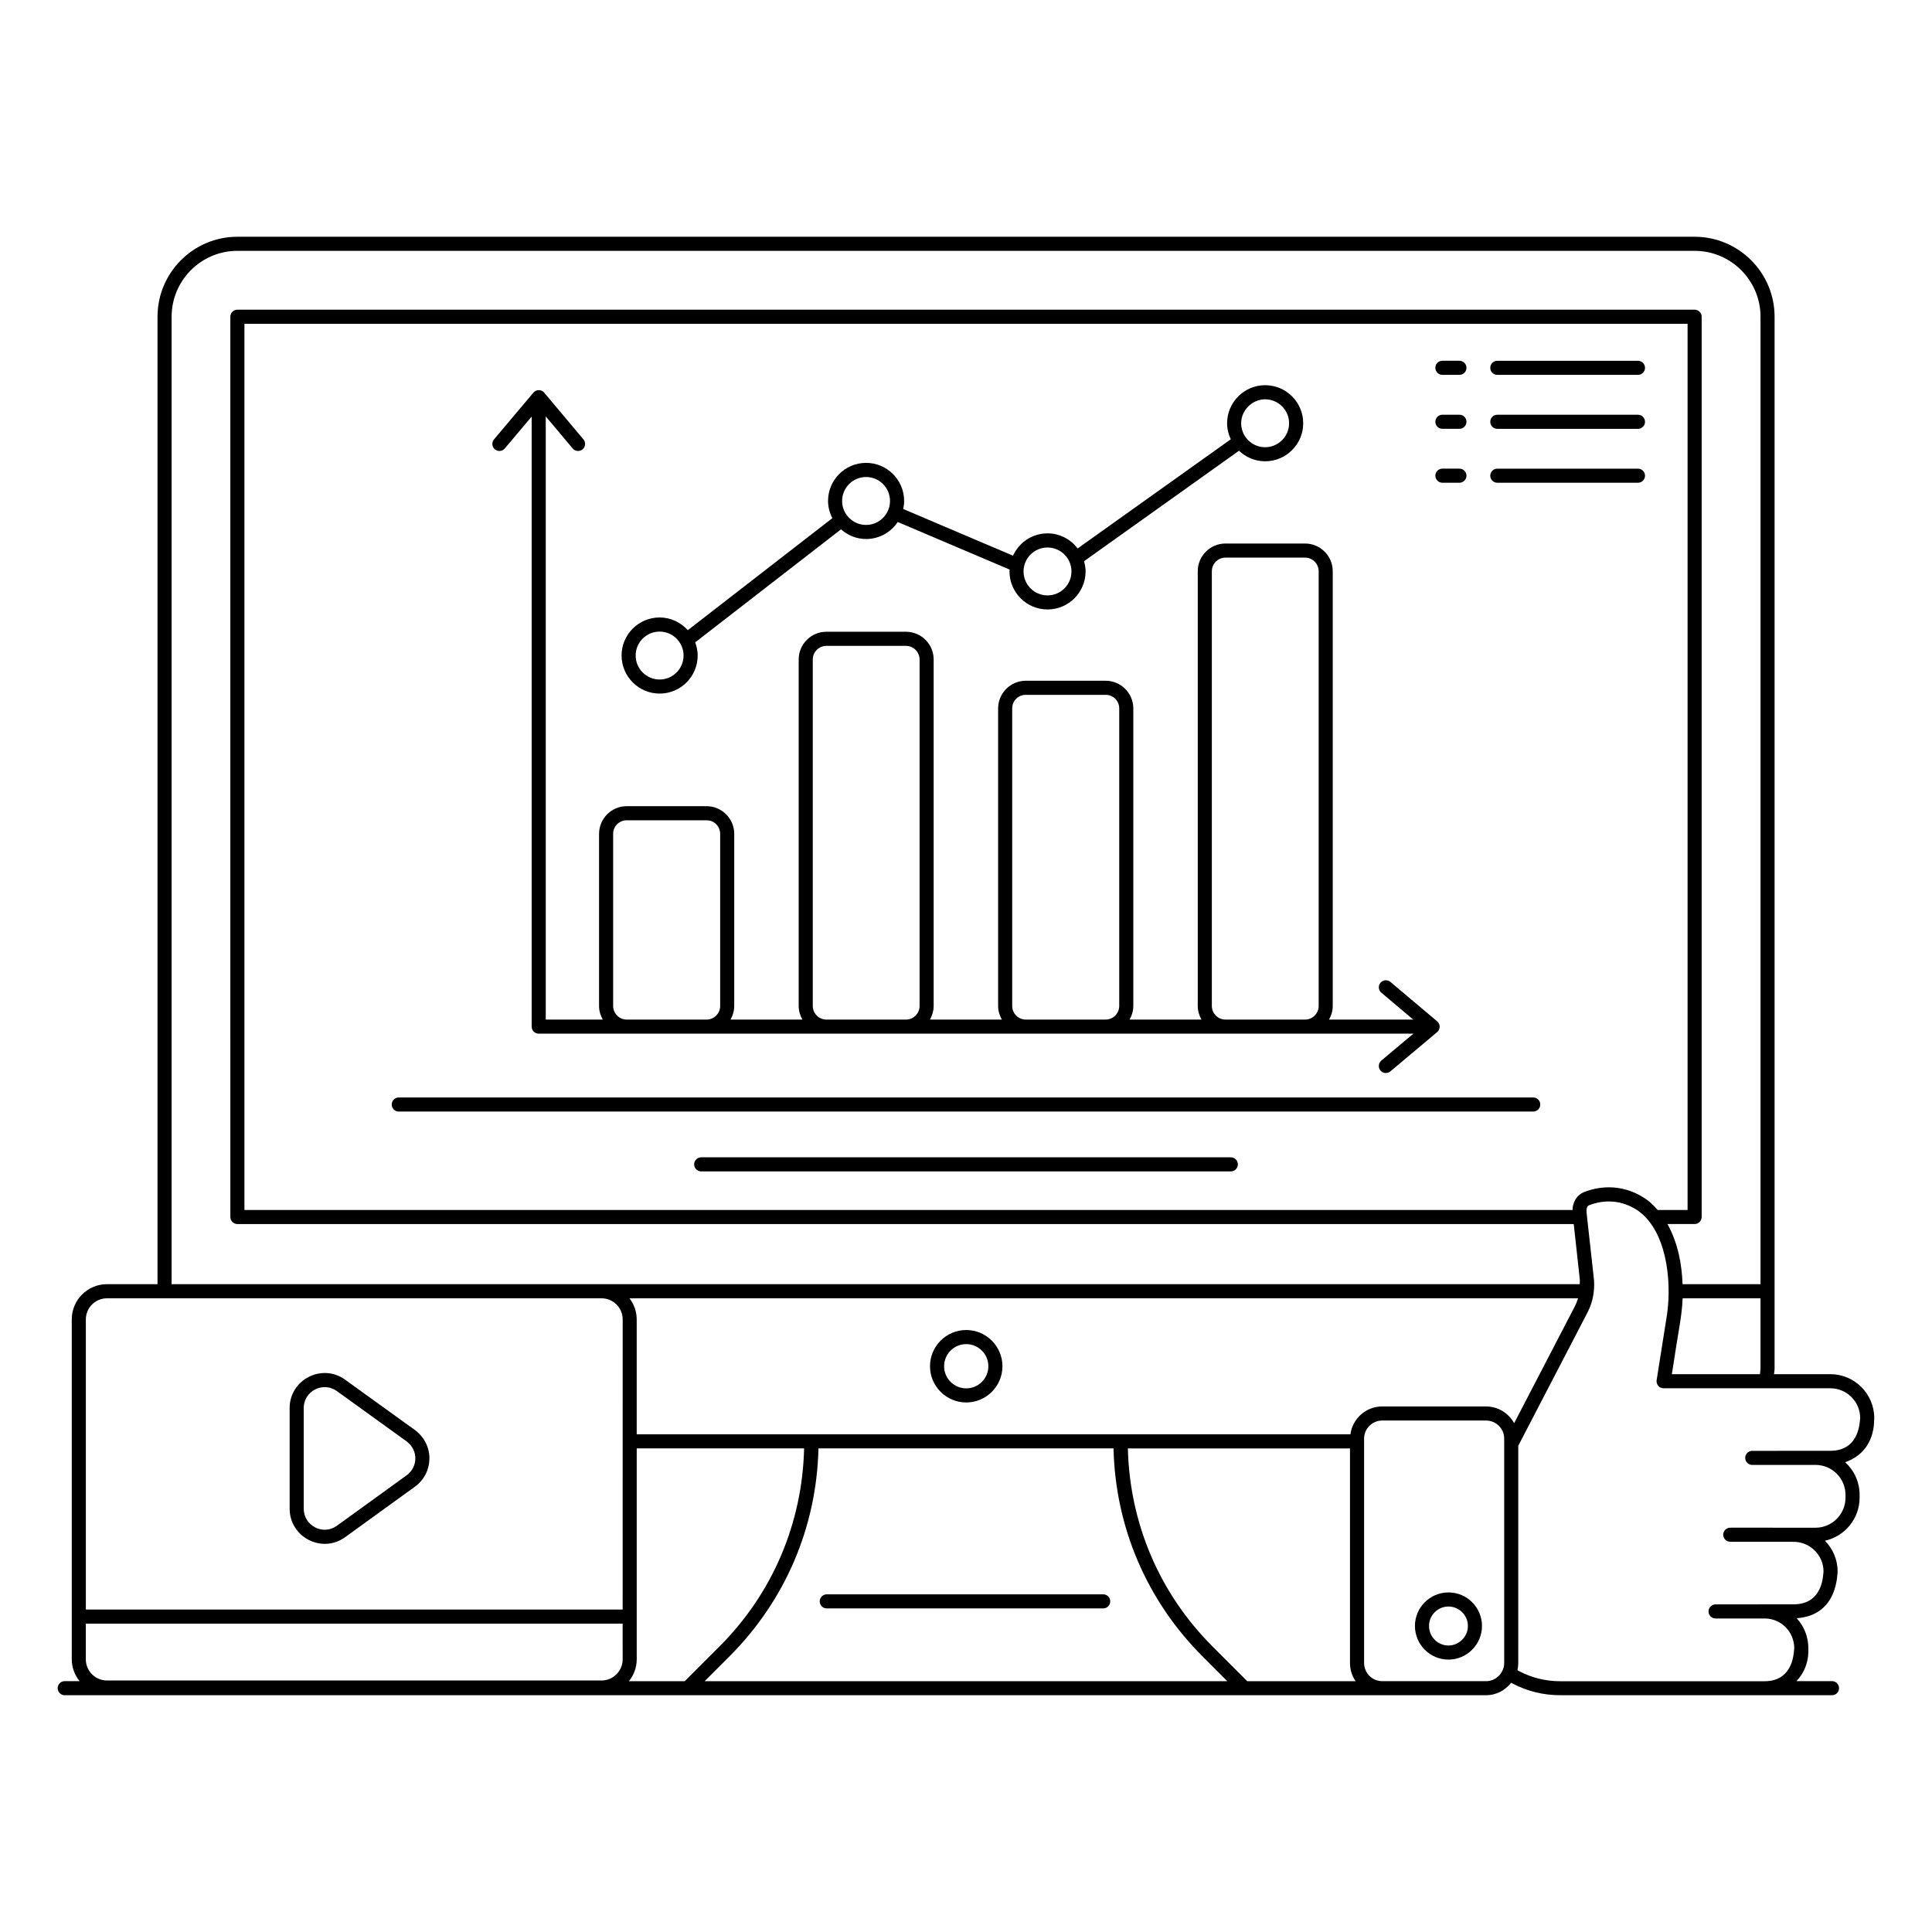 <?xml version="1.0" encoding="UTF-8"?>
<!-- Uploaded to: ICON Repo, www.svgrepo.com, Generator: ICON Repo Mixer Tools -->
<svg fill="#000000" width="800px" height="800px" version="1.1" viewBox="144 144 512 512" xmlns="http://www.w3.org/2000/svg">
 <g>
  <path d="m436.36 566.51h-73.258c-1.031 0-1.867 0.836-1.867 1.867s0.836 1.867 1.867 1.867h73.258c1.031 0 1.867-0.836 1.867-1.867s-0.836-1.867-1.867-1.867z"/>
  <path d="m400.06 496.47c-5.293 0-9.598 4.305-9.598 9.598 0 5.293 4.305 9.598 9.598 9.598s9.598-4.305 9.598-9.598c0-5.293-4.305-9.598-9.598-9.598zm0 15.461c-3.234 0-5.863-2.633-5.863-5.863 0-3.234 2.633-5.863 5.863-5.863 3.234 0 5.863 2.633 5.863 5.863 0.004 3.231-2.629 5.863-5.863 5.863z"/>
  <path d="m629.06 508.17h-14.93c0.043-0.516 0.152-0.996 0.152-1.531v-278.7c0-11.688-9.508-21.195-21.195-21.195h-386.18c-11.668 0-21.164 9.508-21.164 21.195v256.38h-13.395c-5.144 0-9.328 4.184-9.328 9.328v90.086c0 2.195 0.793 4.188 2.066 5.785l-3.934 0.004c-1.031 0-1.867 0.836-1.867 1.867s0.836 1.867 1.867 1.867h165.09 211.57c2.648 0 5.07-1.273 6.664-3.309 0.109 0.055 0.23 0.125 0.332 0.176 3.91 2.078 8.184 3.129 12.703 3.129h71.992c1.031 0 1.867-0.836 1.867-1.867s-0.836-1.867-1.867-1.867h-9.41c3.68-3.961 3.074-8.32 3.141-8.695 0-3.098-1.168-5.898-3.09-7.977 11.086-0.773 10.703-11.988 10.852-12.363 0-3.18-1.289-6.07-3.375-8.176 5.25-1.145 9.195-5.828 9.195-11.418v-0.742c0-3.418-1.477-6.5-3.824-8.637 8.418-3.019 7.586-11.328 7.703-11.703 0.004-6.418-5.219-11.641-11.641-11.641zm-439.58-280.23c0-9.629 7.82-17.465 17.43-17.465h386.18c9.629 0 17.465 7.836 17.465 17.465v256.38h-20.656c-0.203-5.281-1.188-10.84-4.008-15.938h7.199c1.031 0 1.867-0.836 1.867-1.867v-238.58c0-1.031-0.836-1.867-1.867-1.867l-386.18 0.004c-1.031 0-1.867 0.836-1.867 1.867l0.004 238.58c0 1.031 0.836 1.867 1.867 1.867h354.14l1.594 14.531c0.059 0.461-0.008 0.938 0 1.406h-373.17zm421.07 260.12v18.582c0 0.539-0.098 1.02-0.148 1.531h-23.344c1.844-12.297 2.621-14.938 2.859-20.113zm-27.27-23.402c-0.977-1.156-2.059-2.203-3.316-3.055-6.652-4.363-12.969-2.941-16.16-1.699-1.879 0.746-3.035 2.613-3.066 4.754h-351.96v-234.85h382.45v234.85zm-274.27 119.09c0 3.086-2.512 5.598-5.598 5.598h-131.07c-3.086 0-5.598-2.512-5.598-5.598v-9.469h142.26zm0-13.199h-142.26v-76.887c0-3.086 2.512-5.598 5.598-5.598h131.07c3.086 0 5.598 2.512 5.598 5.598zm16.457 18.984h-14.793c1.273-1.594 2.066-3.59 2.066-5.785v-55.906h44.359c-0.473 19.82-8.344 38.398-22.414 52.469zm5.277 0 6.578-6.582c14.777-14.777 23.109-34.285 23.578-55.109h78.199c0.473 20.828 8.801 40.336 23.578 55.109l6.578 6.582zm143.79 0-9.219-9.219c-14.07-14.066-21.945-32.645-22.418-52.469h58.863v56.875c0 1.785 0.555 3.441 1.496 4.812zm68.094-4.816c0 2.449-2.016 4.812-4.812 4.812h-27.504c-2.652 0-4.812-2.16-4.812-4.812v-59.484c0-2.637 2.16-4.777 4.812-4.777h27.504c2.652 0 4.812 2.144 4.812 4.777v59.484zm-4.816-67.992h-27.504c-4.328 0-7.875 3.227-8.434 7.387-285.59-0.008-27.062 0-189.14 0v-30.449c0-2.109-0.73-4.035-1.914-5.598h251.38c-0.238 0.785-0.551 1.57-0.965 2.348l-15.969 30.742c-1.457-2.629-4.231-4.43-7.453-4.43zm91.242 11.754c-1.242 0-21.984 0.012-20.688 0.012-1.031 0-1.867 0.836-1.867 1.867s0.836 1.867 1.867 1.867h16.785c0.012 0 0.02-0.008 0.031-0.008 4.363 0.027 7.898 3.578 7.898 7.949v0.742c0 4.383-3.562 7.953-7.949 7.953-0.773 0-23.602-0.008-22.594-0.008-1.031 0-1.867 0.836-1.867 1.867s0.836 1.867 1.867 1.867h16.738c0.012 0 0.023 0.008 0.035 0.008 4.383 0 7.949 3.547 7.949 7.91-0.152 0.375 0.152 8.66-7.949 8.66-0.383 0-22.027 0.016-20.66 0.016-1.031 0-1.867 0.836-1.867 1.867s0.836 1.867 1.867 1.867h13.172c0.008 0 0.016-0.004 0.027-0.004 4.297 0.133 7.648 3.602 7.648 7.938-0.152 0.375 0.148 8.695-7.875 8.695h-54.113c-3.902 0-7.586-0.906-10.996-2.715-0.125-0.062-0.25-0.129-0.379-0.191 0.145-0.621 0.219-1.258 0.219-1.906l0.004-57.594 18.18-34.992c0.996-1.863 1.605-3.801 1.809-5.715 0.172-1.32 0.172-2.664 0.004-3.949l-1.785-16.137c0.023-0.613-0.578-2.484 0.605-2.965 2.512-0.973 7.504-2.086 12.723 1.332 7.606 5.148 9.215 18.203 7.898 27.574l-2.762 17.465c-0.082 0.539 0.07 1.09 0.426 1.504 0.352 0.41 0.871 0.652 1.418 0.652h44.184c4.363 0 7.914 3.551 7.914 7.914-0.156 0.371 0.145 8.656-7.918 8.656z"/>
  <path d="m527.86 566.01c-4.898 0-8.887 3.984-8.887 8.883 0 4.918 3.988 8.918 8.887 8.918 4.844 0 8.883-3.977 8.883-8.918 0-4.832-3.914-8.883-8.883-8.883zm0 14.07c-2.844 0-5.152-2.324-5.152-5.188 0-2.84 2.312-5.148 5.152-5.148 2.777 0 5.148 2.281 5.148 5.148 0.004 2.953-2.473 5.188-5.148 5.188z"/>
  <path d="m277.76 262.86 7.137-8.465v161.67c0 1.031 0.836 1.867 1.867 1.867h231.8l-8.496 7.133c-0.789 0.664-0.895 1.84-0.23 2.629 0.66 0.793 1.844 0.891 2.629 0.23l12.395-10.406c0.75-0.625 1.008-1.98 0.012-2.844-0.004-0.004-0.004-0.008-0.008-0.008l-12.395-10.449c-0.785-0.66-1.961-0.566-2.629 0.223-0.668 0.789-0.566 1.965 0.223 2.629l8.465 7.137h-22.328c0.613-1.07 0.988-2.293 0.988-3.613v-115.21c0-4.051-3.293-7.344-7.344-7.344h-21.086c-4.051 0-7.344 3.293-7.344 7.344v115.2c0 1.32 0.379 2.539 0.988 3.613h-19.055c0.613-1.07 0.988-2.293 0.988-3.613v-78.836c0-4.051-3.293-7.344-7.344-7.344h-21.137c-4.051 0-7.344 3.293-7.344 7.344v78.836c0 1.32 0.379 2.539 0.988 3.613h-19.059c0.609-1.07 0.988-2.293 0.988-3.613v-91.82c0-4.051-3.289-7.34-7.34-7.34h-21.086c-4.051 0-7.344 3.289-7.344 7.34v91.82c0 1.32 0.379 2.539 0.988 3.613h-19.055c0.613-1.07 0.988-2.293 0.988-3.613v-45.594c0-4.051-3.293-7.344-7.344-7.344h-21.141c-4.051 0-7.34 3.293-7.34 7.344v45.594c0 1.32 0.379 2.539 0.988 3.613h-15.113v-159.84l7.133 8.488c0.66 0.793 1.844 0.891 2.629 0.23 0.789-0.664 0.895-1.84 0.23-2.629l-10.41-12.391c-0.699-0.84-2.039-0.93-2.836-0.016-0.004 0.004-0.012 0.008-0.016 0.012l-10.445 12.391c-0.668 0.789-0.566 1.965 0.223 2.629 0.781 0.664 1.961 0.57 2.621-0.223zm187.39 32.527c0-1.988 1.621-3.613 3.613-3.613h21.086c1.988 0 3.613 1.621 3.613 3.613v115.2c0 1.988-1.621 3.613-3.613 3.613h-21.086c-1.988 0-3.613-1.621-3.613-3.613zm-52.906 36.363c0-2.027 1.586-3.613 3.613-3.613h21.137c2.027 0 3.613 1.586 3.613 3.613v78.836c0 1.988-1.621 3.613-3.613 3.613h-21.137c-1.988 0-3.613-1.621-3.613-3.613zm-52.852-12.98c0-1.988 1.621-3.609 3.613-3.609h21.086c1.988 0 3.609 1.617 3.609 3.609v91.82c0 1.988-1.617 3.613-3.609 3.613h-21.086c-1.988 0-3.613-1.621-3.613-3.613zm-52.902 46.227c0-2.027 1.586-3.613 3.609-3.613h21.141c2.027 0 3.613 1.586 3.613 3.613v45.594c0 1.988-1.621 3.613-3.613 3.613h-21.141c-1.988 0-3.609-1.621-3.609-3.613z"/>
  <path d="m318.81 327.81c5.559 0 10.082-4.523 10.082-10.082 0-1.234-0.254-2.402-0.66-3.496l38.645-29.949c1.777 1.574 4.09 2.562 6.644 2.562 3.496 0 6.582-1.793 8.391-4.512l29.664 12.617c-0.008 0.164-0.051 0.32-0.051 0.484 0 5.559 4.523 10.082 10.082 10.082 5.562 0 10.086-4.523 10.086-10.082 0-0.941-0.172-1.836-0.414-2.703l41.07-29.281c1.809 1.723 4.242 2.797 6.93 2.797 5.562 0 10.086-4.523 10.086-10.082 0-5.559-4.523-10.082-10.086-10.082-5.559 0-10.082 4.523-10.082 10.082 0 1.523 0.367 2.957 0.973 4.25l-40.578 28.93c-1.844-2.41-4.723-3.996-7.984-3.996-4.07 0-7.562 2.434-9.152 5.914l-29.09-12.371c0.148-0.691 0.238-1.402 0.238-2.141 0-5.559-4.523-10.082-10.082-10.082-5.559 0-10.082 4.523-10.082 10.082 0 1.652 0.438 3.191 1.145 4.57l-38.309 29.688c-1.848-2.055-4.496-3.371-7.469-3.371-5.559 0-10.082 4.523-10.082 10.082 0.004 5.566 4.527 10.09 10.086 10.09zm160.46-77.988c3.504 0 6.352 2.848 6.352 6.348 0 3.504-2.852 6.348-6.352 6.348-3.504 0-6.348-2.848-6.348-6.348 0-3.441 2.906-6.348 6.348-6.348zm-57.672 39.27c3.504 0 6.352 2.848 6.352 6.348 0 3.504-2.852 6.348-6.352 6.348-3.504 0-6.348-2.848-6.348-6.348 0-3.504 2.848-6.348 6.348-6.348zm-48.082-18.68c3.504 0 6.348 2.848 6.348 6.348 0 3.481-2.832 6.352-6.348 6.352-3.504 0-6.348-2.852-6.348-6.352-0.004-3.5 2.844-6.348 6.348-6.348zm-54.711 40.969c3.504 0 6.348 2.848 6.348 6.348 0 3.504-2.848 6.348-6.348 6.348-3.504 0-6.348-2.848-6.348-6.348-0.004-3.504 2.844-6.348 6.348-6.348z"/>
  <path d="m470.18 450.7h-140.36c-1.031 0-1.867 0.836-1.867 1.867s0.836 1.867 1.867 1.867h140.36c1.031 0 1.867-0.836 1.867-1.867 0-1.035-0.836-1.867-1.867-1.867z"/>
  <path d="m550.32 434.84h-300.64c-1.031 0-1.867 0.836-1.867 1.867s0.836 1.867 1.867 1.867h300.64c1.031 0 1.867-0.836 1.867-1.867 0-1.035-0.836-1.867-1.867-1.867z"/>
  <path d="m578.08 239.61h-37.277c-1.031 0-1.867 0.836-1.867 1.867s0.836 1.867 1.867 1.867h37.277c1.031 0 1.867-0.836 1.867-1.867-0.004-1.035-0.836-1.867-1.867-1.867z"/>
  <path d="m526.25 243.34h4.512c1.031 0 1.867-0.836 1.867-1.867s-0.836-1.867-1.867-1.867h-4.512c-1.031 0-1.867 0.836-1.867 1.867s0.836 1.867 1.867 1.867z"/>
  <path d="m526.25 257.64h4.512c1.031 0 1.867-0.836 1.867-1.867s-0.836-1.867-1.867-1.867h-4.512c-1.031 0-1.867 0.836-1.867 1.867s0.836 1.867 1.867 1.867z"/>
  <path d="m526.25 271.93h4.512c1.031 0 1.867-0.836 1.867-1.867s-0.836-1.867-1.867-1.867h-4.512c-1.031 0-1.867 0.836-1.867 1.867s0.836 1.867 1.867 1.867z"/>
  <path d="m578.08 253.91h-37.277c-1.031 0-1.867 0.836-1.867 1.867s0.836 1.867 1.867 1.867h37.277c1.031 0 1.867-0.836 1.867-1.867-0.004-1.035-0.836-1.867-1.867-1.867z"/>
  <path d="m578.08 268.2h-37.277c-1.031 0-1.867 0.836-1.867 1.867s0.836 1.867 1.867 1.867h37.277c1.031 0 1.867-0.836 1.867-1.867-0.004-1.035-0.836-1.867-1.867-1.867z"/>
  <path d="m253.94 522.96-18.469-13.32c-6.109-4.441-14.715-0.051-14.715 7.519v26.645c0 7.602 8.605 11.996 14.711 7.559l18.461-13.352c4.914-3.5 5.41-11.016 0.012-15.051zm-2.184 12.016-18.477 13.363c-3.672 2.648-8.789 0.027-8.789-4.539v-26.645c0-4.539 5.137-7.148 8.793-4.496l18.449 13.305c3.344 2.516 2.887 6.973 0.023 9.012z"/>
 </g>
</svg>